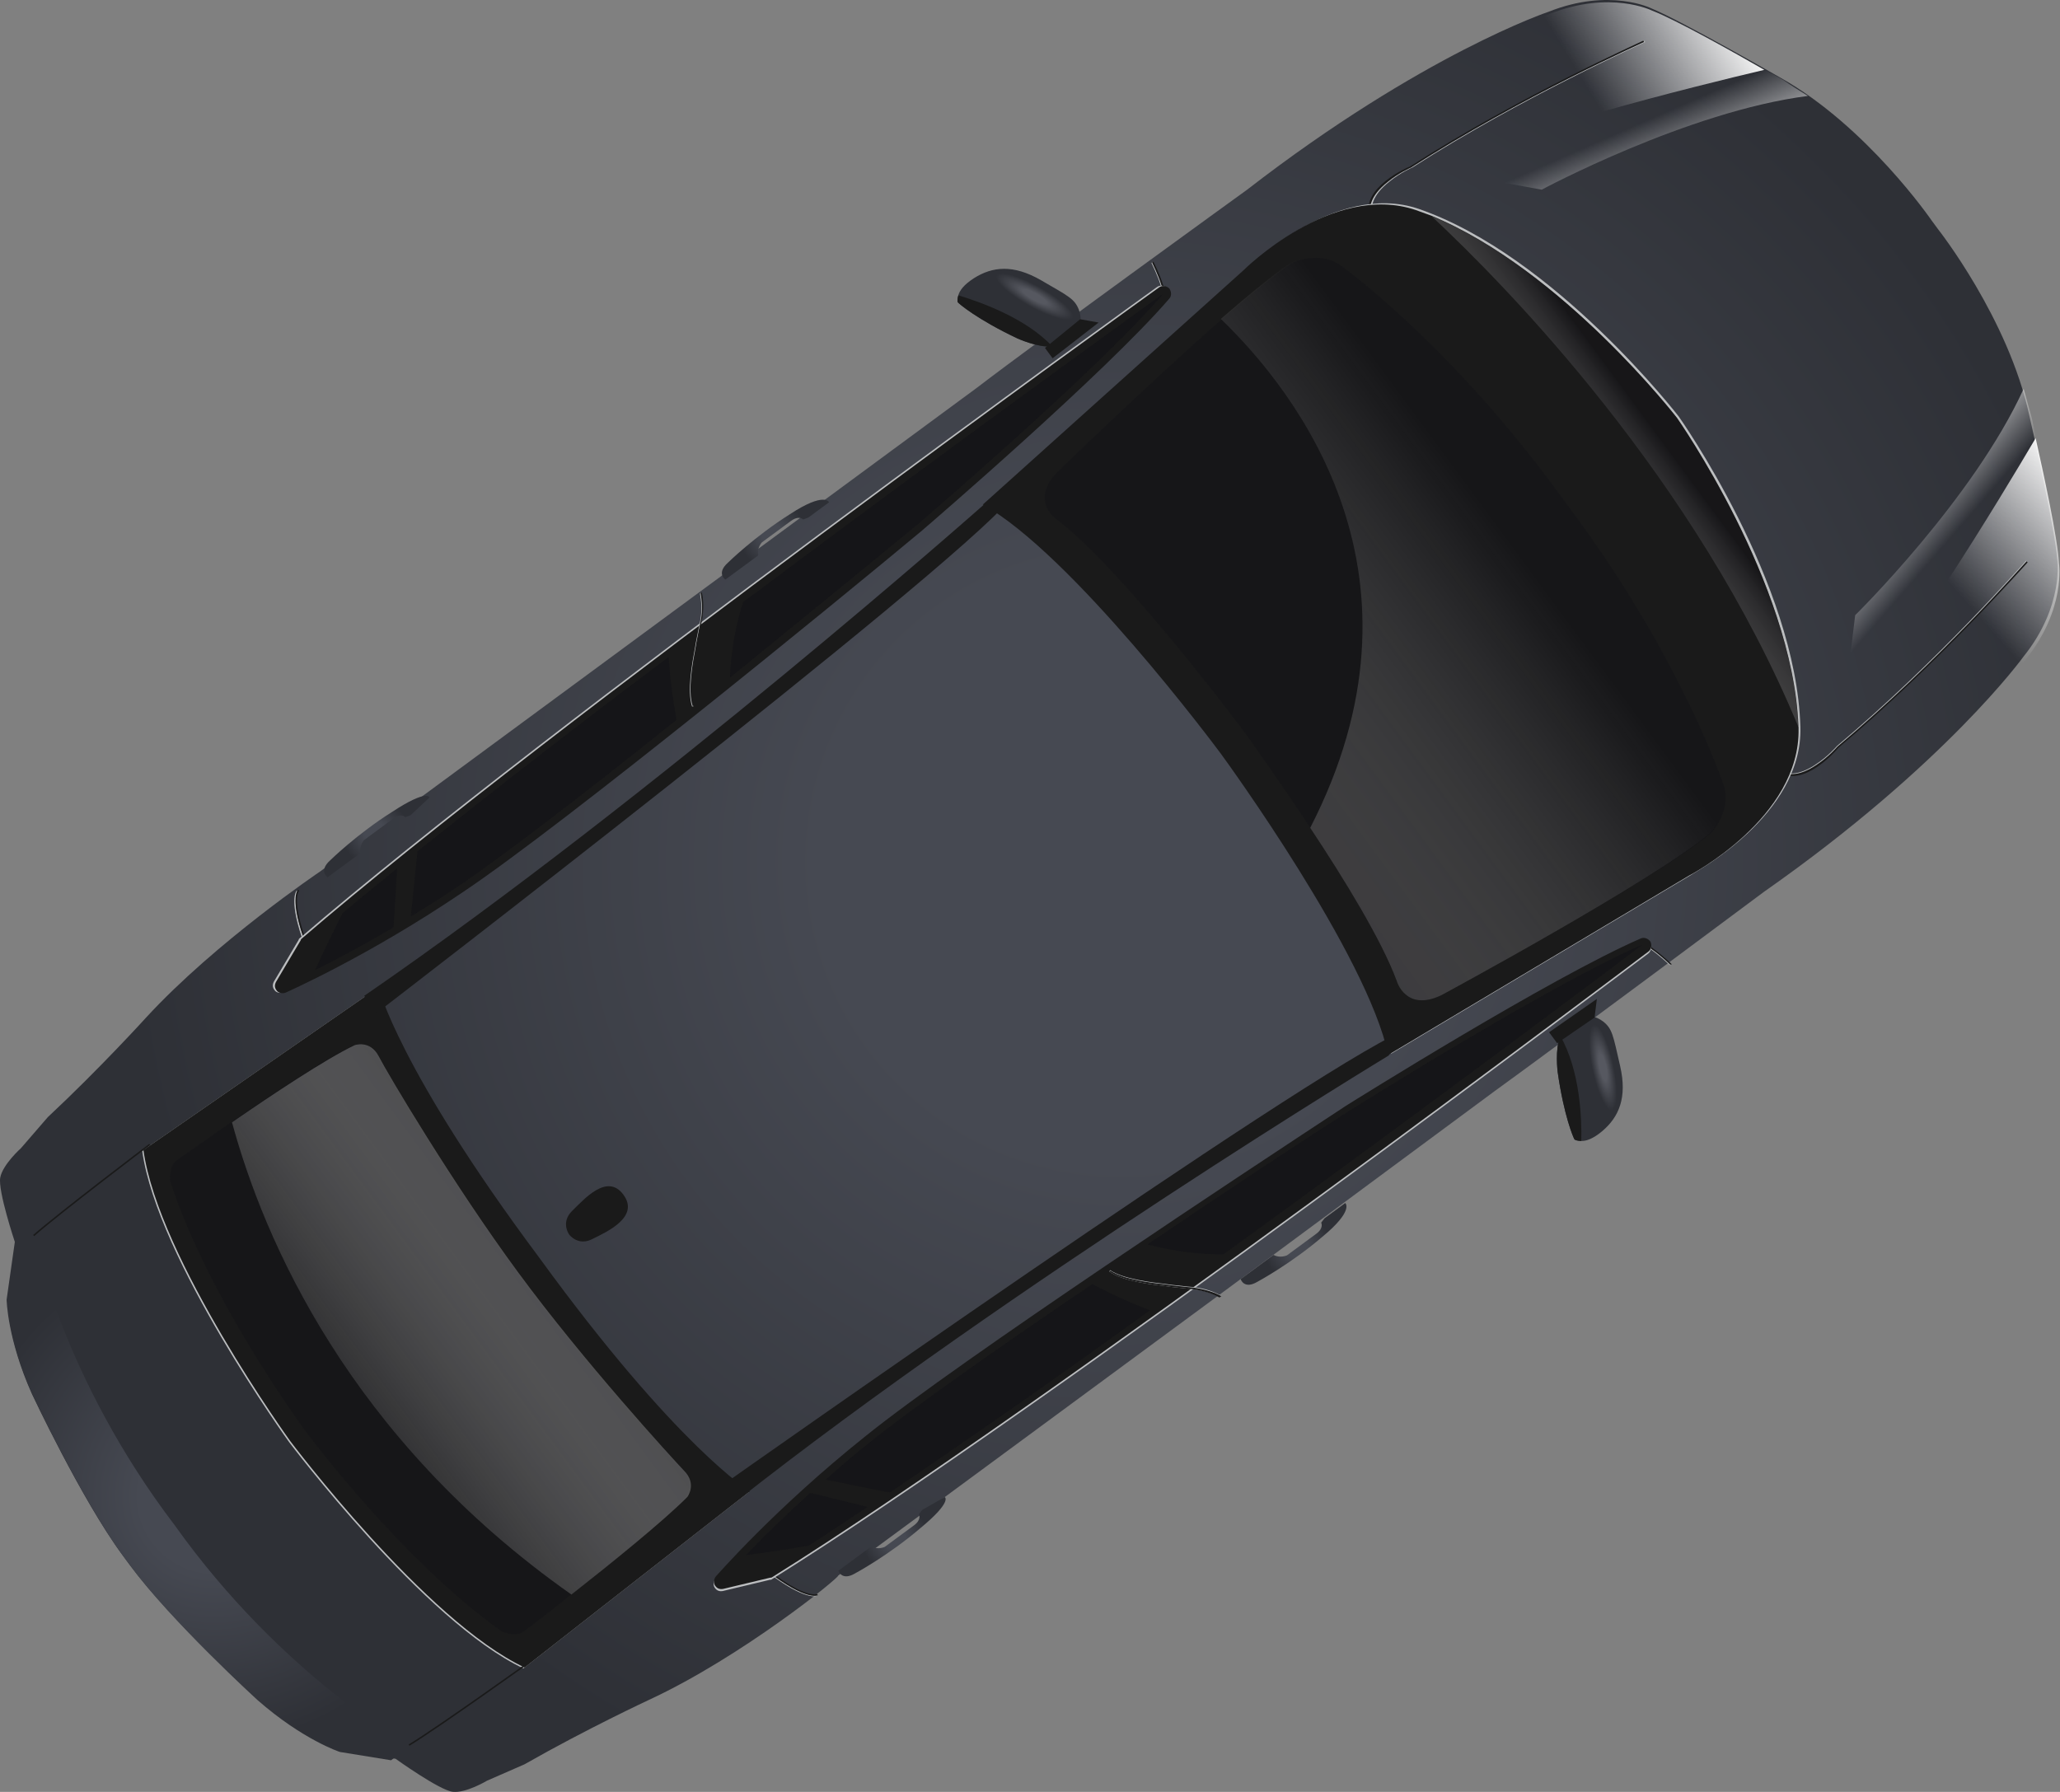 <?xml version="1.0" encoding="UTF-8"?> <svg xmlns="http://www.w3.org/2000/svg" width="1115" height="970" viewBox="0 0 1115 970" fill="none"><rect x="0" y="0" width="1115" height="970" fill="#808080" stroke="none"/> <path d="M351.275 920.179C351.275 920.179 317.575 935.852 283.926 955.045L263.547 963.956C263.547 963.956 252.273 970.735 245.076 969.936C237.878 969.137 214.121 952.068 214.121 952.068L182.974 947.051C182.974 947.051 163.135 940.822 138.355 918.914C138.355 918.914 91.813 876.433 69.723 846.444L66.082 841.5C43.991 811.511 17.223 754.465 17.223 754.465C3.891 724.633 3.582 703.509 3.582 703.509L8.027 672.275C8.027 672.275 -1.23 644.525 0.141 637.415C1.512 630.304 11.33 621.548 11.33 621.548L25.884 604.727C54.191 578.284 79.152 550.747 79.152 550.747C117.001 509.65 173.407 471.661 173.407 471.661L353.015 339.362L379.05 320.185L379.379 319.942L379.709 319.699L380.038 319.456L528.668 209.976C562.127 184.314 674.904 102.768 674.904 102.768C770.094 29.093 838.238 6.349 838.238 6.349C871.261 -6.791 893.84 4.537 893.84 4.537C910.644 11.477 963.674 42.061 963.674 42.061C1010.6 68.5 1045.37 119.147 1045.37 119.147L1049.01 124.09C1049.01 124.09 1087.07 172.31 1098.4 224.965C1098.4 224.965 1112.13 285.008 1113.53 302.785C1113.53 302.785 1117.32 327.951 1095.31 355.349C1095.31 355.349 1053.38 413.684 954.794 482.746C954.794 482.746 843.231 565.94 809.044 590.613L660.327 700.666L659.998 700.908L659.668 701.151L659.339 701.394L633.304 720.571L453.696 852.87C454.754 853.615 401.66 896.791 351.275 920.179Z" fill="url(#paint0_radial_208_1188)"></path> <path d="M415.068 850.816C436.05 866.879 442.051 863.984 442.381 863.741L441.895 863.082L442.138 863.412L441.895 863.082C441.895 863.082 435.894 865.978 415.484 850.001L415.068 850.816Z" fill="#BCBEC0"></path> <path d="M415.404 850.574C436.386 866.637 442.387 863.742 442.717 863.499L442.231 862.84L442.474 863.169L442.231 862.84C442.231 862.84 436.23 865.735 415.82 849.759L415.404 850.574Z" fill="#1A1A1A"></path> <path d="M904.594 522.264C904.594 522.264 899.236 517.061 893.947 513.331C893.704 513.002 893.218 512.342 892.161 511.596L891.831 511.839C891.831 511.839 891.831 511.839 891.501 512.082C892.23 513.071 893.288 513.817 893.288 513.817C898.334 517.217 903.692 522.42 903.692 522.42L904.594 522.264Z" fill="#BCBEC0"></path> <path d="M904.922 522.022C904.922 522.022 899.564 516.818 894.275 513.089C894.032 512.759 893.547 512.1 892.489 511.354L892.159 511.597C892.159 511.597 892.159 511.597 891.83 511.84C892.558 512.828 893.616 513.574 893.616 513.574C898.662 516.974 904.02 522.178 904.02 522.178L904.922 522.022Z" fill="#1A1A1A"></path> <path d="M631.608 158.555C630.481 156.335 629.51 155.017 629.267 154.687C627.516 148.86 624.135 142.2 623.893 141.87L623.233 142.356C623.233 142.356 626.614 149.016 628.365 154.843C628.365 154.843 629.579 156.491 630.948 159.041C631.278 158.798 631.608 158.555 631.608 158.555Z" fill="#BCBEC0"></path> <path d="M631.936 158.313C630.809 156.093 629.838 154.775 629.595 154.445C627.844 148.618 624.464 141.957 624.221 141.628L623.562 142.113C623.562 142.113 626.943 148.774 628.693 154.601C628.693 154.601 629.907 156.249 631.277 158.798C631.606 158.556 631.606 158.556 631.936 158.313Z" fill="#1A1A1A"></path> <path d="M164.953 511.947C155.835 487.145 160.379 482.273 160.709 482.03L161.194 482.689L160.952 482.36L161.194 482.689C161.194 482.689 156.65 487.562 165.855 511.791L164.953 511.947Z" fill="#BCBEC0"></path> <path d="M165.61 511.463C156.491 486.661 161.036 481.788 161.366 481.545L161.851 482.205L161.608 481.875L161.851 482.205C161.851 482.205 157.306 487.077 166.512 511.307L165.61 511.463Z" fill="#1A1A1A"></path> <path d="M954.952 37.812C919.432 46.183 812.699 72.44 778.062 92.362L728.517 65.819C794.549 22.264 838.637 7.582 838.637 7.582C871.66 -5.559 894.239 5.769 894.239 5.769C906.968 10.627 939.067 28.669 954.952 37.812Z" fill="url(#paint1_linear_208_1188)"></path> <path d="M978.568 51.933C913.495 60.213 834.457 102.673 834.457 102.673L778.631 92.449C834.844 67.311 926.644 44.936 955.521 37.899C961.469 41.143 964.972 43.138 964.972 43.138C969.203 46.122 973.764 48.863 978.568 51.933Z" fill="url(#paint2_linear_208_1188)"></path> <path d="M1101.82 237.191C1083.29 268.631 1026.56 362.777 997.266 389.949L1007.92 445.136C1069.1 394.99 1096.2 357.238 1096.2 357.238C1118.54 329.597 1114.41 304.675 1114.41 304.675C1113.79 291.407 1105.84 255.072 1101.82 237.191Z" fill="url(#paint3_linear_208_1188)"></path> <path d="M1095.33 210.448C1068.13 270.139 1004.14 333.031 1004.14 333.031L997.349 389.378C1038.03 343.148 1086.62 262.112 1101.9 236.62C1100.57 229.977 1099.7 226.04 1099.7 226.04C1098.35 221.444 1096.84 215.946 1095.33 210.448Z" fill="url(#paint4_linear_208_1188)"></path> <path d="M962.642 417.484C975.908 426.522 994.018 405.557 994.763 404.499C1049.11 358.878 1096.57 304.602 1097.22 304.117L1096.74 303.458C1096.08 303.943 1048.62 358.219 994.278 403.84C994.278 403.84 989.646 409.285 983.142 413.568C973.013 420.52 966.475 419.236 962.486 416.582L962.642 417.484Z" fill="#BCBEC0"></path> <path d="M962.884 417.816C976.15 426.854 994.26 405.889 995.006 404.831C1049.35 359.21 1096.81 304.934 1097.47 304.449L1096.98 303.79C1096.32 304.275 1048.86 358.551 994.52 404.172C994.52 404.172 989.889 409.617 983.385 413.9C973.255 420.853 966.717 419.568 962.729 416.914L962.884 417.816Z" fill="#1A1A1A"></path> <path d="M405.213 807.753C405.213 807.753 365.797 783.917 291.203 681.27C215.049 579.263 204.217 534.881 204.217 534.881L76.975 623.015C85.064 681.618 156.415 780.554 156.415 780.554C156.415 780.554 229.743 878.034 283.312 903.137L405.213 807.753Z" fill="#BCBEC0"></path> <path d="M497.957 286.993C501.999 283.508 596.93 201.889 631.744 161.503C633.149 159.96 632.924 157.584 631.71 155.936C630.167 154.531 627.878 154.184 626.23 155.397C622.934 157.825 296.068 392.493 162.37 507.751C162.04 507.993 161.711 508.236 161.624 508.808L148.249 531.37C147.416 533 147.485 534.474 148.456 535.792L148.699 536.122C149.67 537.44 151.959 537.787 153.52 537.146C153.85 536.903 197.731 517.798 249.939 482.392C305.026 445.373 451.038 326.129 497.957 286.993Z" fill="#BCBEC0"></path> <path d="M405.87 807.268C405.87 807.268 366.453 783.433 291.86 680.785C215.706 578.779 204.874 534.396 204.874 534.396L77.631 622.53C85.721 681.134 157.072 780.07 157.072 780.07C157.072 780.07 230.4 877.549 283.968 902.653L405.87 807.268Z" fill="#1A1A1A"></path> <path opacity="0.6" d="M283.402 883.246C279.118 886.401 271.696 883.226 271.696 883.226C216.69 844.439 164.742 773.914 164.742 773.914C164.742 773.914 112.793 703.389 92.061 639.355C92.061 639.355 91.23 631.325 95.514 628.169C95.514 628.169 108.61 619.032 125.001 607.467C146.907 592.347 175.561 573.274 191.344 565.715C191.344 565.715 199.721 562.595 204.472 571.805C209.222 581.015 244.402 640.507 280.086 688.951C315.77 737.396 362.484 788.392 369.542 795.903C376.929 803.17 371.464 810.245 371.464 810.245C358.906 823.563 330.217 846.729 308.952 863.409C294.607 874.992 283.402 883.246 283.402 883.246Z" fill="#151418"></path> <path d="M499.099 287.165C503.14 283.68 598.071 202.061 632.885 161.675C634.29 160.132 634.065 157.756 632.851 156.108C631.308 154.703 629.019 154.356 627.371 155.569C624.076 157.997 297.209 392.665 163.511 507.923C163.182 508.165 162.852 508.408 162.765 508.98L149.39 531.542C148.557 533.172 148.627 534.646 149.598 535.964L149.84 536.294C150.811 537.612 153.101 537.959 154.662 537.318C154.991 537.075 198.872 517.97 251.08 482.564C305.838 445.788 452.18 326.301 499.099 287.165Z" fill="#1A1A1A"></path> <path d="M247.996 479.755C239.185 485.737 230.46 491.147 222.395 496.071C219.186 497.926 215.978 499.781 213.012 501.966C195.979 511.97 181.011 519.946 170.57 525.095C159.14 530.972 152.566 533.781 152.566 533.781L165.941 511.22C172.047 505.706 178.725 500.278 186.062 494.365C195.133 486.667 205.107 478.812 215.497 470.142C219.451 467.229 223.163 463.986 226.875 460.744C267.515 428.267 314.989 391.264 362.861 355.493C376.13 345.211 389.642 335.258 402.824 325.548C521.065 236.927 630.131 158.624 630.131 158.624C595.56 199.339 497.003 283.628 497.003 283.628C473.258 303.153 435.74 334.347 395.759 366.338C386.115 373.95 376.471 381.562 367.07 389.504C319.51 427.078 273.77 462.295 247.996 479.755Z" fill="#1A1A1A"></path> <path opacity="0.6" d="M395.1 366.822C395.727 351.109 398.798 336.646 402.165 326.032C520.406 237.411 629.471 159.107 629.471 159.107C594.9 199.823 496.344 284.112 496.344 284.112C472.598 303.636 434.838 334.501 395.1 366.822Z" fill="#151418"></path> <path opacity="0.6" d="M395.1 366.822C395.727 351.109 398.798 336.646 402.165 326.032C520.406 237.411 629.471 159.107 629.471 159.107C594.9 199.823 496.344 284.112 496.344 284.112C472.598 303.636 434.838 334.501 395.1 366.822Z" fill="#151418"></path> <path opacity="0.6" d="M247.996 479.754C239.185 485.736 230.461 491.146 222.396 496.07L225.974 460.899C266.614 428.422 314.087 391.42 361.96 355.649C362.375 364.494 363.743 376.703 366.169 389.659C319.51 427.078 273.771 462.294 247.996 479.754Z" fill="#151418"></path> <path opacity="0.6" d="M247.996 479.754C239.185 485.736 230.461 491.146 222.396 496.07L225.974 460.899C266.614 428.422 314.087 391.42 361.96 355.649C362.375 364.494 363.743 376.703 366.169 389.659C319.51 427.078 273.771 462.294 247.996 479.754Z" fill="#151418"></path> <path opacity="0.6" d="M213.011 501.965C195.978 511.969 181.01 519.944 170.569 525.093C174.489 516.613 180.076 504.873 185.488 494.277C194.56 486.578 204.534 478.724 214.923 470.054L213.011 501.965Z" fill="#151418"></path> <path opacity="0.6" d="M213.011 501.965C195.978 511.969 181.01 519.944 170.569 525.093C174.489 516.613 180.076 504.873 185.488 494.277C194.56 486.578 204.534 478.724 214.923 470.054L213.011 501.965Z" fill="#151418"></path> <path d="M751.657 571.37C751.657 571.37 549.21 694.057 398.619 812.607L391.822 803.379C391.822 803.379 708.194 580 758.891 558.416L751.657 571.37Z" fill="#1A1A1A"></path> <path d="M532.21 273.452C532.21 273.452 355.009 430.413 197.136 539.076L203.933 548.304C203.933 548.304 511.08 312.401 546.727 270.385L532.21 273.452Z" fill="#1A1A1A"></path> <path d="M337.424 646.711C328.685 634.847 316.283 649.067 309.761 655.396C303.239 661.725 308.094 668.316 308.094 668.316C308.094 668.316 312.949 674.907 320.927 670.555C329.148 666.533 346.163 658.575 337.424 646.711Z" fill="#1A1A1A"></path> <path d="M94.544 825.619C33.509 745.519 18.207 668.844 18.207 668.844L7.991 676.369L4.067 704.169C4.067 704.169 4.133 724.963 17.708 755.125C17.708 755.125 44.477 812.17 66.567 842.16L68.509 844.796L70.694 847.762C92.784 877.752 139.326 920.232 139.326 920.232C163.863 941.811 183.945 948.37 183.945 948.37L211.658 952.866L221.874 945.341C221.632 945.011 152.942 907.661 94.544 825.619Z" fill="url(#paint5_radial_208_1188)"></path> <path d="M448.722 271.911L437.517 280.164L434.725 281.204C434.725 281.204 432.453 278.811 428.169 281.966L412.351 293.618C412.351 293.618 409.541 296.705 410.407 300.642L392.611 313.751C392.611 313.751 387.565 310.351 394 304.594C394 304.594 408.449 290.392 427.546 278.359C446.399 265.996 448.722 271.911 448.722 271.911Z" fill="url(#paint6_radial_208_1188)"></path> <path d="M232.45 431.728L222.216 441.3L219.424 442.34C219.424 442.34 217.152 439.946 212.868 443.102L197.049 454.754C197.049 454.754 194.239 457.841 195.106 461.778L177.31 474.886C177.31 474.886 172.264 471.486 178.699 465.729C178.699 465.729 193.148 451.528 212.244 439.495C231.428 426.889 232.45 431.728 232.45 431.728Z" fill="url(#paint7_radial_208_1188)"></path> <path d="M573.571 186.05C572.582 186.778 571.021 187.419 569.547 187.488C562.089 188.406 550.592 183.15 550.592 183.15C528.741 172.81 518.909 164.293 518.424 163.634C518.181 163.304 518.112 161.83 518.702 159.87C519.379 157.338 521.616 154.165 527.132 150.61C537.175 144.23 548.482 143.018 563.552 151.744C578.622 160.469 581.639 161.805 583.962 167.72C587.637 178.23 579.832 181.437 573.571 186.05Z" fill="url(#paint8_radial_208_1188)"></path> <path d="M569.55 187.487C562.093 188.405 550.595 183.148 550.595 183.148C528.745 172.808 518.913 164.291 518.427 163.632C518.184 163.302 518.115 161.828 518.705 159.869C530.463 163.408 555.193 172.136 569.55 187.487Z" fill="#1A1A1A"></path> <path d="M584.655 172.8L594.627 174.606L569.737 193.956L565.61 188.354L584.655 172.8Z" fill="#1A1A1A"></path> <path d="M375.487 382.288L374.585 382.444C371.794 373.824 374.623 359.031 376.255 350.203L376.516 348.486C378.06 340.231 378.911 336.555 378.911 336.555C380.195 330.017 379.502 324.935 378.878 321.328L379.208 321.085L379.538 320.842C380.404 324.779 380.767 330.104 379.483 336.642C379.483 336.642 378.546 340.891 377.088 348.573L376.827 350.29C375.855 358.632 372.939 373.997 375.487 382.288Z" fill="#BCBEC0"></path> <path opacity="0.6" d="M309.281 863.165C188.934 778.46 142.871 671.065 125.573 607.552C147.479 592.433 176.133 573.36 191.916 565.801C191.916 565.801 200.293 562.681 205.044 571.89C209.794 581.1 244.974 640.592 280.658 689.037C316.342 737.482 363.056 788.478 370.113 795.988C377.5 803.256 372.036 810.331 372.036 810.331C358.905 823.562 330.546 846.485 309.281 863.165Z" fill="url(#paint9_linear_208_1188)"></path> <path d="M17.965 668.513C32.153 656.028 80.442 619.442 80.771 619.199L81.257 619.858C80.927 620.101 32.639 656.687 18.45 669.172L17.965 668.513Z" fill="#1A1A1A"></path> <path d="M728.328 599.74C732.855 596.914 838.953 530.455 887.846 509.183C889.737 508.299 891.939 509.218 893.153 510.866C894.037 512.757 893.69 515.046 892.042 516.26C888.747 518.687 567.706 761.265 417.987 854.772C417.657 855.014 417.328 855.257 416.755 855.17L391.243 861.254C389.439 861.565 388.052 861.062 387.081 859.744L386.838 859.415C385.867 858.096 386.214 855.807 387.29 854.507C387.619 854.264 418.877 818.022 468.172 778.661C519.861 737.029 677.04 632.944 728.328 599.74Z" fill="#BCBEC0"></path> <path d="M728.5 598.595C733.027 595.769 839.125 529.31 888.018 508.038C889.909 507.154 892.111 508.073 893.325 509.721C894.209 511.611 893.862 513.901 892.214 515.114C888.919 517.542 567.878 760.119 418.159 853.626C417.829 853.869 417.5 854.112 416.927 854.025L391.415 860.108C389.611 860.42 388.224 859.917 387.253 858.599L387.01 858.269C386.039 856.951 386.386 854.662 387.462 853.361C387.791 853.119 419.049 816.877 468.344 777.516C519.703 736.126 677.455 632.128 728.5 598.595Z" fill="#1A1A1A"></path> <path opacity="0.6" d="M470.116 781.298C461.79 787.94 454.037 794.667 446.942 800.91L481.593 807.922C524.66 778.74 574.076 744.374 622.433 709.263C614.109 706.244 602.855 701.316 591.201 695.158C541.629 728.622 494.434 761.861 470.116 781.298Z" fill="#151418"></path> <path opacity="0.6" d="M470.116 781.298C461.79 787.94 454.037 794.667 446.942 800.91L481.593 807.922C524.66 778.74 574.076 744.374 622.433 709.263C614.109 706.244 602.855 701.316 591.201 695.158C541.629 728.622 494.434 761.861 470.116 781.298Z" fill="#151418"></path> <path opacity="0.6" d="M438.526 808.12C423.921 821.42 411.866 833.35 403.852 841.794C413.114 840.565 425.982 838.711 437.706 836.684C447.749 830.303 458.208 823.107 469.569 815.756L438.526 808.12Z" fill="#151418"></path> <path opacity="0.6" d="M438.526 808.12C423.921 821.42 411.866 833.35 403.852 841.794C413.114 840.565 425.982 838.711 437.706 836.684C447.749 830.303 458.208 823.107 469.569 815.756L438.526 808.12Z" fill="#151418"></path> <path d="M728.129 651.233L716.924 659.486L715.103 661.845C715.103 661.845 716.715 664.724 712.431 667.88L696.612 679.531C696.612 679.531 692.831 681.3 689.328 679.305L671.532 692.413C671.532 692.413 673.283 698.241 680.689 693.802C680.689 693.802 698.537 684.214 715.691 669.545C733.089 655.205 728.129 651.233 728.129 651.233Z" fill="url(#paint10_radial_208_1188)"></path> <path d="M511.368 810.388L499.192 817.323L497.371 819.681C497.371 819.681 498.983 822.561 494.699 825.716L478.88 837.368C478.88 837.368 475.099 839.137 471.596 837.142L453.8 850.25C453.8 850.25 455.551 856.078 462.957 851.639C462.957 851.639 480.804 842.051 497.959 827.382C515.686 812.799 511.368 810.388 511.368 810.388Z" fill="url(#paint11_radial_208_1188)"></path> <path d="M847.153 557.458C846.164 558.186 845.089 559.487 844.586 560.874C841.498 567.724 843.108 580.263 843.108 580.263C846.504 604.197 851.722 616.113 852.208 616.772C852.45 617.101 853.838 617.605 855.884 617.622C858.503 617.727 862.197 616.531 867.227 612.317C876.299 604.618 880.81 594.179 876.945 577.199C873.08 560.22 872.699 556.942 867.74 552.969C858.792 546.343 853.415 552.846 847.153 557.458Z" fill="url(#paint12_radial_208_1188)"></path> <path d="M844.583 560.876C841.495 567.726 843.106 580.265 843.106 580.265C846.501 604.199 851.719 616.114 852.205 616.773C852.448 617.103 853.835 617.606 855.881 617.624C856.23 605.674 855.228 579.469 844.583 560.876Z" fill="#1A1A1A"></path> <path d="M863.087 550.804L864.32 540.745L838.459 558.778L842.828 564.71L863.087 550.804Z" fill="#1A1A1A"></path> <path d="M660.399 702.138C656.566 700.386 652.162 698.547 645.537 697.835C645.537 697.835 641.201 697.47 633.431 696.584L631.715 696.324C622.8 695.264 607.834 693.58 600.429 688.358L600.845 687.543C608.007 692.435 623.546 694.206 631.888 695.179L633.605 695.439C641.947 696.412 645.71 696.69 645.71 696.69C652.335 697.402 657.312 699.328 660.815 701.323L660.399 702.138Z" fill="#BCBEC0"></path> <path d="M221.631 945.012C237.762 935.164 287.021 899.896 287.351 899.653L286.865 898.994C286.536 899.237 237.276 934.505 221.146 944.353L221.631 945.012Z" fill="#1A1A1A"></path> <path opacity="0.6" d="M621.099 673.637C636.29 677.697 651.014 679.053 662.149 678.985C781.846 592.341 888.97 511.401 888.97 511.401C839.834 532.343 730.111 601.473 730.111 601.473C704.18 618.031 663.507 644.941 621.099 673.637Z" fill="#151418"></path> <path opacity="0.6" d="M621.099 673.637C636.29 677.697 651.014 679.053 662.149 678.985C781.846 592.341 888.97 511.401 888.97 511.401C839.834 532.343 730.111 601.473 730.111 601.473C704.18 618.031 663.507 644.941 621.099 673.637Z" fill="#151418"></path> <path d="M375.815 382.046L374.913 382.201C372.122 373.582 374.952 358.788 376.583 349.961L376.844 348.244C378.389 339.989 379.239 336.313 379.239 336.313C380.523 329.774 379.831 324.693 379.207 321.085L379.536 320.843L379.866 320.6C380.732 324.537 381.096 329.861 379.811 336.399C379.811 336.399 378.874 340.648 377.416 348.331L377.156 350.048C376.183 358.39 373.267 373.755 375.815 382.046Z" fill="#1A1A1A"></path> <path d="M741.83 117.016C737.132 101.667 762.524 90.589 763.756 90.19C823.439 51.82 889.347 22.59 890.006 22.105L890.492 22.764C889.833 23.249 823.925 52.479 764.571 90.607C764.571 90.607 757.997 93.415 751.978 98.357C742.335 105.969 741.622 112.594 742.974 117.19L741.83 117.016Z" fill="#BCBEC0"></path> <path d="M741.259 116.93C736.562 101.581 761.954 90.503 763.185 90.104C822.868 51.734 888.776 22.504 889.436 22.018L889.921 22.678C889.262 23.163 823.354 52.393 763.67 90.763C763.67 90.763 757.097 93.572 751.078 98.514C741.434 106.126 740.722 112.751 742.074 117.347L741.259 116.93Z" fill="#1A1A1A"></path> <path d="M974.472 393.52C972.282 315.32 908.63 225.456 908.63 225.456C908.63 225.456 841.596 138.591 767.893 113.068C722.508 97.695 674.53 145.745 674.53 145.745L533.529 272.482C581.842 299.424 659.453 403.407 662.366 407.362C665.521 411.646 741.571 516.271 752.974 570.4L915.823 473.323C915.58 472.993 975.939 441.751 974.472 393.52Z" fill="#BCBEC0"></path> <path d="M914.264 473.962L751.415 571.04C740.012 516.91 663.719 411.956 660.806 408.001C657.65 403.717 580.283 300.063 531.969 273.121L672.971 146.384C672.971 146.384 720.949 98.334 766.333 113.707C769.108 114.713 771.883 115.72 774.657 116.726C845.464 145.908 907.643 226.182 907.643 226.182C907.643 226.182 970.237 315.3 973.416 392.772C973.329 393.344 973.572 393.673 973.485 394.246C974.622 442.72 914.264 473.962 914.264 473.962Z" fill="#1A1A1A"></path> <path opacity="0.6" d="M780.018 538.788C760.783 547.873 756.016 531.049 756.016 531.049C747.938 509.04 727.513 475.79 709.169 448.125C690.824 420.46 674.89 398.137 674.89 398.137C674.89 398.137 609.26 309.729 572.012 281.246C572.012 281.246 557.359 271.705 571.739 256.03C571.739 256.03 621.521 207.668 661.363 172.728C676.54 159.515 690.226 148.418 699.037 142.436C699.037 142.436 713.919 135.033 726.04 143.897C738.161 152.761 793.045 196.214 846.918 271.422C902.768 345.173 927.991 410.474 932.863 424.678C937.734 438.883 926.251 450.9 926.251 450.9C896.07 476.181 780.018 538.788 780.018 538.788Z" fill="#151418"></path> <path opacity="0.6" d="M780.021 538.786C760.786 547.87 756.019 531.047 756.019 531.047C747.941 509.037 727.516 475.787 709.172 448.122C778.947 312.338 702.931 213.28 660.794 172.638C675.971 159.425 689.656 148.328 698.468 142.346C698.468 142.346 713.349 134.943 725.47 143.807C737.592 152.671 792.475 196.124 846.348 271.332C902.198 345.084 927.422 410.384 932.293 424.589C937.164 438.793 925.681 450.81 925.681 450.81C896.073 476.178 780.021 538.786 780.021 538.786Z" fill="url(#paint13_linear_208_1188)"></path> <path opacity="0.6" d="M973.331 393.344C917.838 259.343 815.669 155.147 774.902 117.056C845.466 145.908 907.645 226.182 907.645 226.182C907.645 226.182 970.239 315.3 973.331 393.344Z" fill="url(#paint14_linear_208_1188)"></path> <path d="M661.058 701.653C657.555 699.658 652.821 698.061 645.953 697.02C645.953 697.02 641.617 696.655 633.848 695.769L632.131 695.509C623.789 694.536 608.25 692.765 601.088 687.873L600.759 688.115L600.429 688.358C607.834 693.58 622.8 695.264 631.715 696.324L633.431 696.584C641.773 697.557 645.537 697.835 645.537 697.835C651.832 698.789 656.566 700.386 660.069 702.381L661.058 701.653Z" fill="#1A1A1A"></path> <defs> <radialGradient id="paint0_radial_208_1188" cx="0" cy="0" r="1" gradientUnits="userSpaceOnUse" gradientTransform="translate(606.513 465.829) rotate(53.625) scale(742.996)"> <stop offset="0.22" stop-color="#464952"></stop> <stop offset="0.729" stop-color="#2E3036"></stop> </radialGradient> <linearGradient id="paint1_linear_208_1188" x1="935.022" y1="-5.151" x2="808.533" y2="71.856" gradientUnits="userSpaceOnUse"> <stop stop-color="white"></stop> <stop offset="0.623" stop-color="white" stop-opacity="0"></stop> </linearGradient> <linearGradient id="paint2_linear_208_1188" x1="897.858" y1="116.545" x2="865.835" y2="43.418" gradientUnits="userSpaceOnUse"> <stop stop-color="white"></stop> <stop offset="0.623" stop-color="white" stop-opacity="0"></stop> </linearGradient> <linearGradient id="paint3_linear_208_1188" x1="1136.99" y1="269.044" x2="1025.94" y2="367.009" gradientUnits="userSpaceOnUse"> <stop stop-color="white"></stop> <stop offset="0.623" stop-color="white" stop-opacity="0"></stop> </linearGradient> <linearGradient id="paint4_linear_208_1188" x1="1009.75" y1="268.45" x2="1070.09" y2="320.718" gradientUnits="userSpaceOnUse"> <stop stop-color="white"></stop> <stop offset="0.623" stop-color="white" stop-opacity="0"></stop> </linearGradient> <radialGradient id="paint5_radial_208_1188" cx="0" cy="0" r="1" gradientUnits="userSpaceOnUse" gradientTransform="translate(116.197 809.74) rotate(53.625) scale(183.976)"> <stop offset="0.22" stop-color="#464952"></stop> <stop offset="0.729" stop-color="#2E3036"></stop> </radialGradient> <radialGradient id="paint6_radial_208_1188" cx="0" cy="0" r="1" gradientUnits="userSpaceOnUse" gradientTransform="translate(417.983 289.392) rotate(53.625) scale(24.986 24.985)"> <stop offset="0.22" stop-color="#464952"></stop> <stop offset="0.729" stop-color="#2E3036"></stop> </radialGradient> <radialGradient id="paint7_radial_208_1188" cx="0" cy="0" r="1" gradientUnits="userSpaceOnUse" gradientTransform="translate(202.845 450.484) rotate(53.625) scale(24.97 24.97)"> <stop offset="0.22" stop-color="#464952"></stop> <stop offset="0.729" stop-color="#2E3036"></stop> </radialGradient> <radialGradient id="paint8_radial_208_1188" cx="0" cy="0" r="1" gradientUnits="userSpaceOnUse" gradientTransform="translate(560.01 160.543) rotate(119.074) scale(7.977 32.514)"> <stop offset="0.22" stop-color="#565860"></stop> <stop offset="0.729" stop-color="#2E3036"></stop> </radialGradient> <linearGradient id="paint9_linear_208_1188" x1="152.568" y1="783.026" x2="362.196" y2="628.615" gradientUnits="userSpaceOnUse"> <stop stop-color="white" stop-opacity="0"></stop> <stop offset="0.159" stop-color="#FCFCFC" stop-opacity="0.171"></stop> <stop offset="0.285" stop-color="#F2F2F2" stop-opacity="0.306"></stop> <stop offset="0.399" stop-color="#E1E1E2" stop-opacity="0.429"></stop> <stop offset="0.507" stop-color="#CACACB" stop-opacity="0.545"></stop> <stop offset="0.61" stop-color="#ABABAD" stop-opacity="0.656"></stop> <stop offset="0.709" stop-color="#868688" stop-opacity="0.763"></stop> <stop offset="0.806" stop-color="#5A595C" stop-opacity="0.867"></stop> <stop offset="0.898" stop-color="#28272B" stop-opacity="0.966"></stop> <stop offset="0.929" stop-color="#151418"></stop> </linearGradient> <radialGradient id="paint10_radial_208_1188" cx="0" cy="0" r="1" gradientUnits="userSpaceOnUse" gradientTransform="translate(702.377 675.485) rotate(-126.375) scale(24.985)"> <stop offset="0.22" stop-color="#464952"></stop> <stop offset="0.729" stop-color="#2E3036"></stop> </radialGradient> <radialGradient id="paint11_radial_208_1188" cx="0" cy="0" r="1" gradientUnits="userSpaceOnUse" gradientTransform="translate(484.735 833.179) rotate(-126.375) scale(24.97)"> <stop offset="0.22" stop-color="#464952"></stop> <stop offset="0.729" stop-color="#2E3036"></stop> </radialGradient> <radialGradient id="paint12_radial_208_1188" cx="0" cy="0" r="1" gradientUnits="userSpaceOnUse" gradientTransform="translate(867.601 577.78) rotate(168.175) scale(7.977 32.514)"> <stop offset="0.22" stop-color="#565860"></stop> <stop offset="0.729" stop-color="#2E3036"></stop> </radialGradient> <linearGradient id="paint13_linear_208_1188" x1="817.657" y1="293.054" x2="538.898" y2="498.387" gradientUnits="userSpaceOnUse"> <stop stop-color="white" stop-opacity="0"></stop> <stop offset="0.092" stop-color="#F1F1F1" stop-opacity="0.1"></stop> <stop offset="0.269" stop-color="#CBCBCB" stop-opacity="0.289"></stop> <stop offset="0.511" stop-color="#8E8D8F" stop-opacity="0.549"></stop> <stop offset="0.806" stop-color="#3A393D" stop-opacity="0.867"></stop> <stop offset="0.929" stop-color="#151418"></stop> </linearGradient> <linearGradient id="paint14_linear_208_1188" x1="836.119" y1="283" x2="903.196" y2="233.592" gradientUnits="userSpaceOnUse"> <stop stop-color="white" stop-opacity="0"></stop> <stop offset="0.092" stop-color="#F1F1F1" stop-opacity="0.1"></stop> <stop offset="0.269" stop-color="#CBCBCB" stop-opacity="0.289"></stop> <stop offset="0.511" stop-color="#8E8D8F" stop-opacity="0.549"></stop> <stop offset="0.806" stop-color="#3A393D" stop-opacity="0.867"></stop> <stop offset="0.929" stop-color="#151418"></stop> </linearGradient> </defs> </svg> 